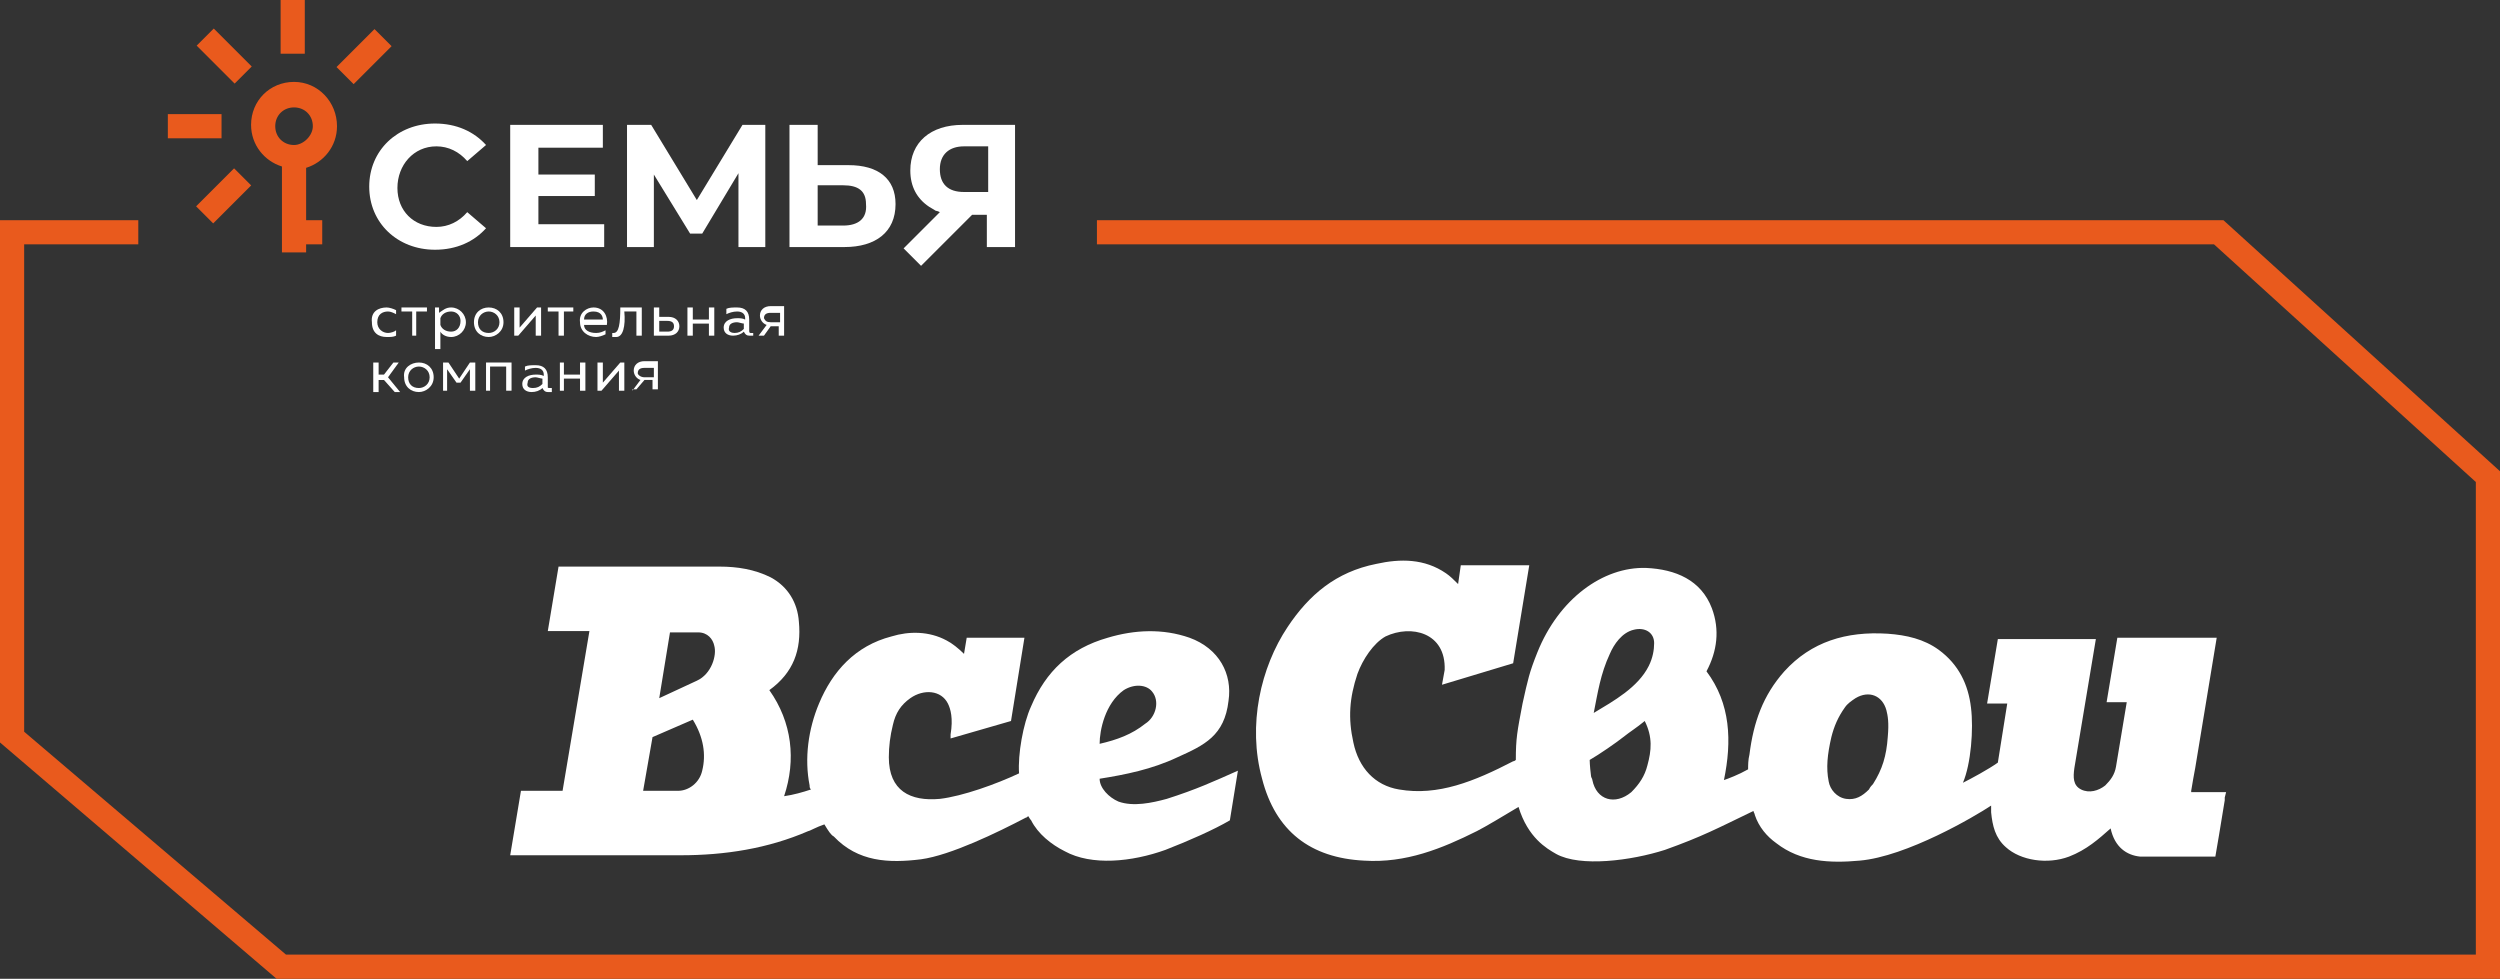 <?xml version="1.0" encoding="UTF-8"?> <!-- Generator: Adobe Illustrator 25.0.0, SVG Export Plug-In . SVG Version: 6.00 Build 0) --> <svg xmlns="http://www.w3.org/2000/svg" xmlns:xlink="http://www.w3.org/1999/xlink" id="Слой_1" x="0px" y="0px" viewBox="0 0 186.2 72.9" style="enable-background:new 0 0 186.2 72.9;" xml:space="preserve"><rect x="0" y="0" width="186.2" height="72.9" fill="#333333" stroke="none"/> <style type="text/css"> .st0{fill:#FAFAFA;} .st1{fill:#3E3F45;} .st2{fill:#EB5B1D;} .st3{fill:#ED7203;} .st4{fill:#1D1D1B;} .st5{fill:#FFFFFF;} .st6{clip-path:url(#SVGID_2_);} .st7{fill:none;stroke:#E95A1D;stroke-width:11.002;stroke-miterlimit:10;} .st8{fill:#E95A1D;} </style> <g> <g> <g> <polygon class="st8" points="186.2,72.9 20.6,72.9 0,55.3 0,16.4 10.3,16.4 10.3,18.2 1.8,18.2 1.8,54.5 21.3,71.1 184.4,71.1 184.4,35.9 164.9,18.2 81.7,18.2 81.7,16.4 165.6,16.4 186.2,35.1 "></polygon> </g> <g> <g> <path class="st5" d="M83.7,51.4c0.8-0.5,1.7-0.4,2.1,0.1c0.6,0.7,0.3,1.9-0.5,2.4c-1,0.8-2.1,1.2-3.4,1.5 C81.9,54.4,82.3,52.4,83.7,51.4 M51.9,50.7L51.9,50.7l-2.8,1.3l0.8-4.9H52c0.7,0,1.1,0.5,1.2,1C53.4,48.8,53,50.2,51.9,50.7 M52.3,57.4c-0.2,0.9-1,1.5-1.8,1.5h-2.6l0.7-4l3-1.3C52.4,54.9,52.6,56.2,52.3,57.4 M91.6,61.1l0.6-3.7 c-1.8,0.8-3.1,1.4-5.3,2.1c-1.1,0.3-2.5,0.6-3.6,0.2c-0.7-0.3-1.4-1-1.4-1.7c1.9-0.3,3.9-0.7,5.8-1.6c2-0.9,3.5-1.6,3.8-4.2 c0.3-2-0.7-3.9-2.9-4.7c-2-0.7-4.1-0.6-6.1,0c-2.8,0.8-4.6,2.5-5.7,5.1c-0.6,1.3-1,3.6-0.9,5c-1.7,0.8-4.2,1.7-5.9,1.9 c-2.2,0.2-3.8-0.6-3.8-3.1c0-0.8,0.1-1.6,0.3-2.4c0.2-0.9,0.6-1.5,1.3-2c1-0.7,2.3-0.6,2.8,0.4c0.2,0.4,0.4,1.1,0.2,2.3l0,0.2 c0,0,0,0.1,0,0.1l0,0l0,0l4.5-1.3l1-6.2h-0.3h-3.4h-0.6l-0.2,1.2c-0.4-0.4-0.9-0.8-1.3-1c-1.3-0.7-2.8-0.7-4.1-0.3 c-2.7,0.7-4.4,2.6-5.4,5c-0.8,1.9-1.1,4.1-0.7,6.1c0,0.1,0,0.2,0.1,0.3c-0.6,0.2-1.3,0.4-2,0.5c0.9-2.7,0.6-5.5-1.1-7.9 c1.8-1.3,2.4-3,2.2-5.1c-0.1-1.4-0.8-2.6-2.1-3.3c-1.2-0.6-2.5-0.8-3.8-0.8c-0.1,0-0.2,0-0.3,0v0h-4.4c-0.7,0-1.5,0-2.2,0h-0.3 h-4.8l-0.8,4.8h0.1h3l-2,11.9h-3.1L38,63.7h7.8v0c0.1,0,0.2,0,0.2,0c3.7,0,1,0,4.7,0c3.3,0,6.5-0.5,9.5-1.8 c0.1,0,0.6-0.3,1.2-0.5c0.3,0.5,0.5,0.8,0.7,0.9c1.8,1.9,4.1,2,6.5,1.7c2.2-0.3,5.7-2,7.8-3.1c0.1,0,0.1-0.1,0.2-0.1 c0.1,0.2,0.2,0.3,0.2,0.3c0.5,1,1.5,1.8,2.5,2.3c2,1.1,5,0.8,7.5-0.1C88.6,62.6,90.4,61.8,91.6,61.1"></path> </g> <g> <path class="st5" d="M140.6,54.9c-0.1,1.4-0.4,2.4-1.1,3.5c-0.1,0.1-0.2,0.2-0.3,0.4c-0.5,0.5-1,0.8-1.7,0.7 c-0.7-0.1-1.2-0.7-1.3-1.3c-0.2-1-0.1-2,0.2-3.3c0.2-0.8,0.5-1.5,1-2.2c0.2-0.3,0.5-0.5,0.8-0.7c1-0.6,2-0.2,2.3,0.9 C140.6,53.3,140.7,53.8,140.6,54.9 M122.8,49.6c-0.8,1.6-2.6,2.6-4.1,3.5c0.3-1.5,0.5-2.9,1.2-4.4c0.3-0.7,0.9-1.6,1.8-1.8 c0.8-0.2,1.5,0.2,1.5,1C123.2,48.4,123.1,49,122.8,49.6 M122.7,57c-0.2,0.8-0.6,1.4-1.2,2c-1.2,1-2.6,0.6-2.9-0.9 c0-0.1-0.1-0.2-0.1-0.3c-0.1-0.8-0.1-1.2-0.1-1.2c0.7-0.4,2-1.3,2.5-1.7c0.5-0.4,1-0.7,1.6-1.2C123.1,54.9,123,55.9,122.7,57 M163.2,58.9c0.1-0.6,0.2-1.2,0.3-1.7l1.6-9.7h-1.8h-2.6l0,0h-3l-0.8,4.8h1.5l-0.8,4.8c-0.1,0.6-0.4,1-0.8,1.4 c-0.5,0.4-1.2,0.6-1.8,0.3c-0.6-0.3-0.6-0.9-0.5-1.6l1.6-9.6h-1.8h-2.6l0,0h-2.9l-0.8,4.8h1.5l-0.7,4.4c-0.7,0.5-2,1.2-2.6,1.5 c0.6-1.4,0.8-4,0.6-5.6c-0.2-1.7-0.9-3.2-2.4-4.3c-1.1-0.8-2.4-1.1-3.8-1.2c-3.1-0.2-5.7,0.6-7.7,2.8c-1.6,1.8-2.3,3.8-2.6,6.2 c-0.1,0.4-0.1,0.8-0.1,1.1c-0.7,0.4-1.5,0.7-1.8,0.8c0.6-2.9,0.5-5.7-1.3-8.1c0.8-1.5,1-3.1,0.4-4.7c-0.8-2.1-2.7-2.9-4.9-3 c-3.2-0.1-6.5,2.3-8.1,6.3c-0.6,1.5-0.7,2-1.1,3.8c-0.4,2.1-0.5,2.6-0.5,4.2c0,0,0,0,0,0c-0.1,0.1-0.2,0.1-0.2,0.1 c-2.9,1.5-5.6,2.6-8.5,2.1c-1.8-0.3-3-1.6-3.4-3.5c-0.4-1.8-0.3-3.3,0.3-5.1c0.4-1.1,1.2-2.3,2.1-2.8c1.9-0.9,4.5-0.3,4.4,2.5 l-0.2,1.1l5.3-1.6l1.2-7.3h-0.4h-4h-0.7l-0.2,1.4c-0.3-0.3-0.6-0.6-0.9-0.8c-1.6-1.1-3.4-1.1-5.2-0.7c-3,0.6-5,2.3-6.6,4.7 C93.9,49.7,92.9,54,94,58c1,3.9,3.6,5.9,7.6,6.1c3.1,0.2,5.8-0.9,8.4-2.2c0.6-0.3,2.1-1.2,3.1-1.8c0.7,2.3,2.1,3.1,2.8,3.5 c1.8,1,5.6,0.5,8.1-0.3c2.8-1,3.9-1.6,6.6-2.9c0,0.1,0.1,0.2,0.1,0.3c0.3,0.9,0.9,1.6,1.6,2.1c1.8,1.4,4,1.5,6.2,1.3 c3.5-0.3,8.6-3.3,9.8-4.1c0,0.2,0,0.4,0,0.5c0.1,1,0.3,1.9,1.1,2.6c1.1,1,3.1,1.3,4.7,0.7c1.3-0.5,2.2-1.3,3.1-2.1 c0.3,1.4,1.2,2,2.2,2.1l0,0h0.2h5.4h0c0,0,0.5-2.9,0.7-4.2c0-0.1,0-0.1,0-0.2l0.1-0.4H163.2z"></path> </g> </g> </g> <g> <g> <g> <path class="st5" d="M32.5,10.9c0.9,0,1.7,0.4,2.3,1.1l1.4-1.2c-0.9-1-2.2-1.6-3.8-1.6c-2.8,0-4.9,2-4.9,4.7 c0,2.7,2.1,4.7,4.9,4.7c1.6,0,2.9-0.6,3.8-1.6l-1.4-1.2c-0.6,0.7-1.4,1.1-2.3,1.1c-1.7,0-2.9-1.2-2.9-2.9S30.8,10.9,32.5,10.9z"></path> </g> <g> <polygon class="st5" points="40.1,14.6 44.3,14.6 44.3,13 40.1,13 40.1,11 44.9,11 44.9,9.3 38,9.3 38,18.4 45,18.4 45,16.7 40.1,16.7 "></polygon> </g> <g> <polygon class="st5" points="55.3,9.3 51.9,14.9 48.5,9.3 46.7,9.3 46.7,18.4 48.7,18.4 48.7,13 51.4,17.4 52.3,17.4 55,12.9 55,18.4 57,18.4 57,9.3 "></polygon> </g> <g> <path class="st5" d="M63.2,12.3h-2.3v-3h-2.1v9.1h4.1c2.3,0,3.8-1.1,3.8-3.2C66.7,13.3,65.4,12.3,63.2,12.3z M62.8,16.8h-1.9v-3 h1.9c1.1,0,1.7,0.4,1.7,1.4C64.6,16.3,63.9,16.8,62.8,16.8z"></path> </g> <g> <path class="st5" d="M71.7,9.3c-2.4,0-3.9,1.3-3.9,3.4c0,1.2,0.5,2.1,1.4,2.7l0.5,0.3c0,0,0.1,0,0.3,0.1l-2.7,2.7l1.3,1.3 l3.8-3.8h1.1v2.4h2.1V9.3H71.7z M73.6,14.3h-1.8c-1.2,0-1.8-0.6-1.8-1.7c0-1.1,0.7-1.7,1.8-1.7h1.8V14.3z"></path> </g> </g> <g> <g> <path class="st8" d="M21.9,6.1c-1.8,0-3.2,1.4-3.2,3.2c0,1.5,1,2.7,2.3,3.1v6.4h1.8v-0.6H24v-1.8h-1.2v-3.9 c1.3-0.4,2.3-1.6,2.3-3.1C25.1,7.6,23.7,6.1,21.9,6.1z M21.9,10.8c-0.8,0-1.4-0.6-1.4-1.4c0-0.8,0.6-1.4,1.4-1.4 c0.8,0,1.4,0.6,1.4,1.4C23.3,10.1,22.6,10.8,21.9,10.8z"></path> </g> <g> <rect x="12.5" y="8.5" class="st8" width="4" height="1.8"></rect> </g> <g> <rect x="20.9" class="st8" width="1.8" height="4"></rect> </g> <g> <rect x="15.8" y="2.2" transform="matrix(0.707 -0.707 0.707 0.707 1.923 13.013)" class="st8" width="1.8" height="4"></rect> </g> <g> <rect x="14.7" y="13.7" transform="matrix(0.707 -0.707 0.707 0.707 -5.473 16.073)" class="st8" width="4" height="1.8"></rect> </g> <g> <rect x="25.1" y="3.3" transform="matrix(0.707 -0.707 0.707 0.707 4.986 20.407)" class="st8" width="4" height="1.8"></rect> </g> </g> <g> <g> <path class="st5" d="M28.8,22.9c0.2,0,0.5,0.1,0.7,0.2v0.3c-0.2-0.1-0.4-0.2-0.6-0.2c-0.4,0-0.8,0.2-0.8,0.8 c0,0.5,0.4,0.8,0.8,0.8c0.2,0,0.5-0.1,0.6-0.2V25c-0.2,0.1-0.4,0.1-0.7,0.1c-0.6,0-1.1-0.3-1.1-1.1 C27.6,23.2,28.2,22.9,28.8,22.9z"></path> </g> <g> <path class="st5" d="M30.7,25v-1.8h-0.8v-0.3h1.9v0.3h-0.8V25H30.7z"></path> </g> <g> <path class="st5" d="M33.6,22.9c0.6,0,1.1,0.5,1.1,1.1s-0.5,1.1-1.1,1.1c-0.4,0-0.7-0.2-0.8-0.4V26h-0.4v-3.1h0.3v0.4 C33,23.1,33.2,22.9,33.6,22.9z M33.6,23.2c-0.4,0-0.7,0.2-0.8,0.5v0.5c0.1,0.3,0.4,0.5,0.8,0.5c0.4,0,0.7-0.3,0.7-0.8 C34.3,23.5,34,23.2,33.6,23.2z"></path> </g> <g> <path class="st5" d="M36.4,22.9c0.6,0,1.1,0.4,1.1,1.1c0,0.7-0.6,1.1-1.1,1.1c-0.6,0-1.1-0.4-1.1-1.1 C35.3,23.3,35.8,22.9,36.4,22.9z M36.4,23.2c-0.4,0-0.8,0.3-0.8,0.8c0,0.5,0.3,0.8,0.8,0.8c0.4,0,0.8-0.3,0.8-0.8 C37.2,23.5,36.8,23.2,36.4,23.2z"></path> </g> <g> <path class="st5" d="M38.3,25v-2.1h0.4v1.5l1.3-1.5h0.3V25h-0.4v-1.5L38.6,25H38.3z"></path> </g> <g> <path class="st5" d="M41.6,25v-1.8h-0.8v-0.3h1.9v0.3H42V25H41.6z"></path> </g> <g> <path class="st5" d="M44.2,22.9c0.8,0,1.1,0.7,1,1.3h-1.7c0,0.4,0.4,0.6,0.9,0.6c0.3,0,0.5-0.1,0.7-0.2v0.3 c-0.2,0.1-0.5,0.2-0.7,0.2c-0.6,0-1.2-0.4-1.2-1.1C43.1,23.3,43.7,22.9,44.2,22.9z M44.2,23.2c-0.4,0-0.7,0.2-0.7,0.6h1.4 C44.9,23.6,44.8,23.2,44.2,23.2z"></path> </g> <g> <path class="st5" d="M45.9,25.1c-0.1,0-0.2,0-0.3,0v-0.3c0,0,0.1,0,0.1,0c0.4,0,0.5-0.7,0.5-1.9h1.6V25h-0.4v-1.8h-0.9 C46.6,24.3,46.4,25.1,45.9,25.1z"></path> </g> <g> <path class="st5" d="M48.7,25v-2.1h0.4v0.7h0.7c0.5,0,0.8,0.3,0.8,0.7c0,0.4-0.3,0.7-0.8,0.7H48.7z M49.1,24.7h0.6 c0.3,0,0.5-0.1,0.5-0.4c0-0.3-0.2-0.4-0.5-0.4h-0.6V24.7z"></path> </g> <g> <path class="st5" d="M51.2,25v-2.1h0.4v0.9h1.2v-0.9h0.4V25h-0.4v-0.9h-1.2V25H51.2z"></path> </g> <g> <path class="st5" d="M55.9,24.8c0.1,0,0.1,0,0.2,0V25c-0.1,0-0.2,0-0.3,0c-0.2,0-0.3-0.1-0.4-0.3c-0.2,0.2-0.5,0.3-0.8,0.3 c-0.4,0-0.7-0.2-0.7-0.6c0-0.5,0.5-0.7,1-0.7c0.2,0,0.4,0,0.6,0.1v-0.1c0-0.3-0.2-0.5-0.6-0.5c-0.3,0-0.6,0.1-0.8,0.2V23 c0.2-0.1,0.5-0.1,0.8-0.1c0.6,0,0.9,0.3,0.9,0.9v0.8C55.8,24.7,55.8,24.8,55.9,24.8z M54.7,24.8c0.3,0,0.5-0.1,0.7-0.3v-0.4 c-0.1,0-0.4-0.1-0.5-0.1c-0.3,0-0.6,0.1-0.6,0.4C54.2,24.7,54.5,24.8,54.7,24.8z"></path> </g> <g> <path class="st5" d="M56.5,25l0.6-0.8c-0.3-0.1-0.5-0.4-0.5-0.7c0-0.4,0.3-0.7,0.8-0.7h1V25h-0.4v-0.7h-0.6L56.9,25H56.5z M57.4,24h0.7v-0.7h-0.7c-0.3,0-0.5,0.1-0.5,0.4C57,23.9,57.1,24,57.4,24z"></path> </g> <g> <path class="st5" d="M27.8,29.1V27h0.4v0.9h0.4l0.7-0.9h0.4l-0.8,1.1l0.9,1.1h-0.4l-0.8-0.9h-0.4v0.9H27.8z"></path> </g> <g> <path class="st5" d="M31.2,27c0.6,0,1.1,0.4,1.1,1.1c0,0.7-0.6,1.1-1.1,1.1c-0.6,0-1.1-0.4-1.1-1.1C30,27.4,30.6,27,31.2,27z M31.2,27.3c-0.4,0-0.8,0.3-0.8,0.8c0,0.5,0.3,0.8,0.8,0.8c0.4,0,0.8-0.3,0.8-0.8C32,27.6,31.6,27.3,31.2,27.3z"></path> </g> <g> <path class="st5" d="M33,29.1V27h0.4l0.8,1.2L35,27h0.4v2.1H35v-1.6l-0.7,1h-0.3l-0.7-1v1.6H33z"></path> </g> <g> <path class="st5" d="M36.2,29.1V27h1.9v2.1h-0.4v-1.8h-1.2v1.8H36.2z"></path> </g> <g> <path class="st5" d="M40.9,28.9c0.1,0,0.1,0,0.2,0v0.3c-0.1,0-0.2,0-0.3,0c-0.2,0-0.3-0.1-0.4-0.3c-0.2,0.2-0.5,0.3-0.8,0.3 c-0.4,0-0.7-0.2-0.7-0.6c0-0.5,0.5-0.7,1-0.7c0.2,0,0.4,0,0.6,0.1v-0.1c0-0.3-0.2-0.5-0.6-0.5c-0.3,0-0.6,0.1-0.8,0.2v-0.3 c0.2-0.1,0.5-0.1,0.8-0.1c0.6,0,0.9,0.3,0.9,0.9v0.8C40.7,28.8,40.8,28.9,40.9,28.9z M39.7,28.9c0.3,0,0.5-0.1,0.7-0.3v-0.4 c-0.1,0-0.4-0.1-0.5-0.1c-0.3,0-0.6,0.1-0.6,0.4C39.2,28.8,39.4,28.9,39.7,28.9z"></path> </g> <g> <path class="st5" d="M41.7,29.1V27H42v0.9h1.2V27h0.4v2.1h-0.4v-0.9H42v0.9H41.7z"></path> </g> <g> <path class="st5" d="M44.5,29.1V27h0.4v1.5l1.3-1.5h0.3v2.1h-0.4v-1.5l-1.3,1.5H44.5z"></path> </g> <g> <path class="st5" d="M47.1,29.1l0.6-0.8c-0.3-0.1-0.5-0.4-0.5-0.7c0-0.4,0.3-0.7,0.8-0.7h1v2.1h-0.4v-0.7h-0.6l-0.6,0.7H47.1z M48,28.1h0.7v-0.7H48c-0.3,0-0.5,0.1-0.5,0.4C47.5,27.9,47.7,28.1,48,28.1z"></path> </g> </g> </g> </g> </svg> 